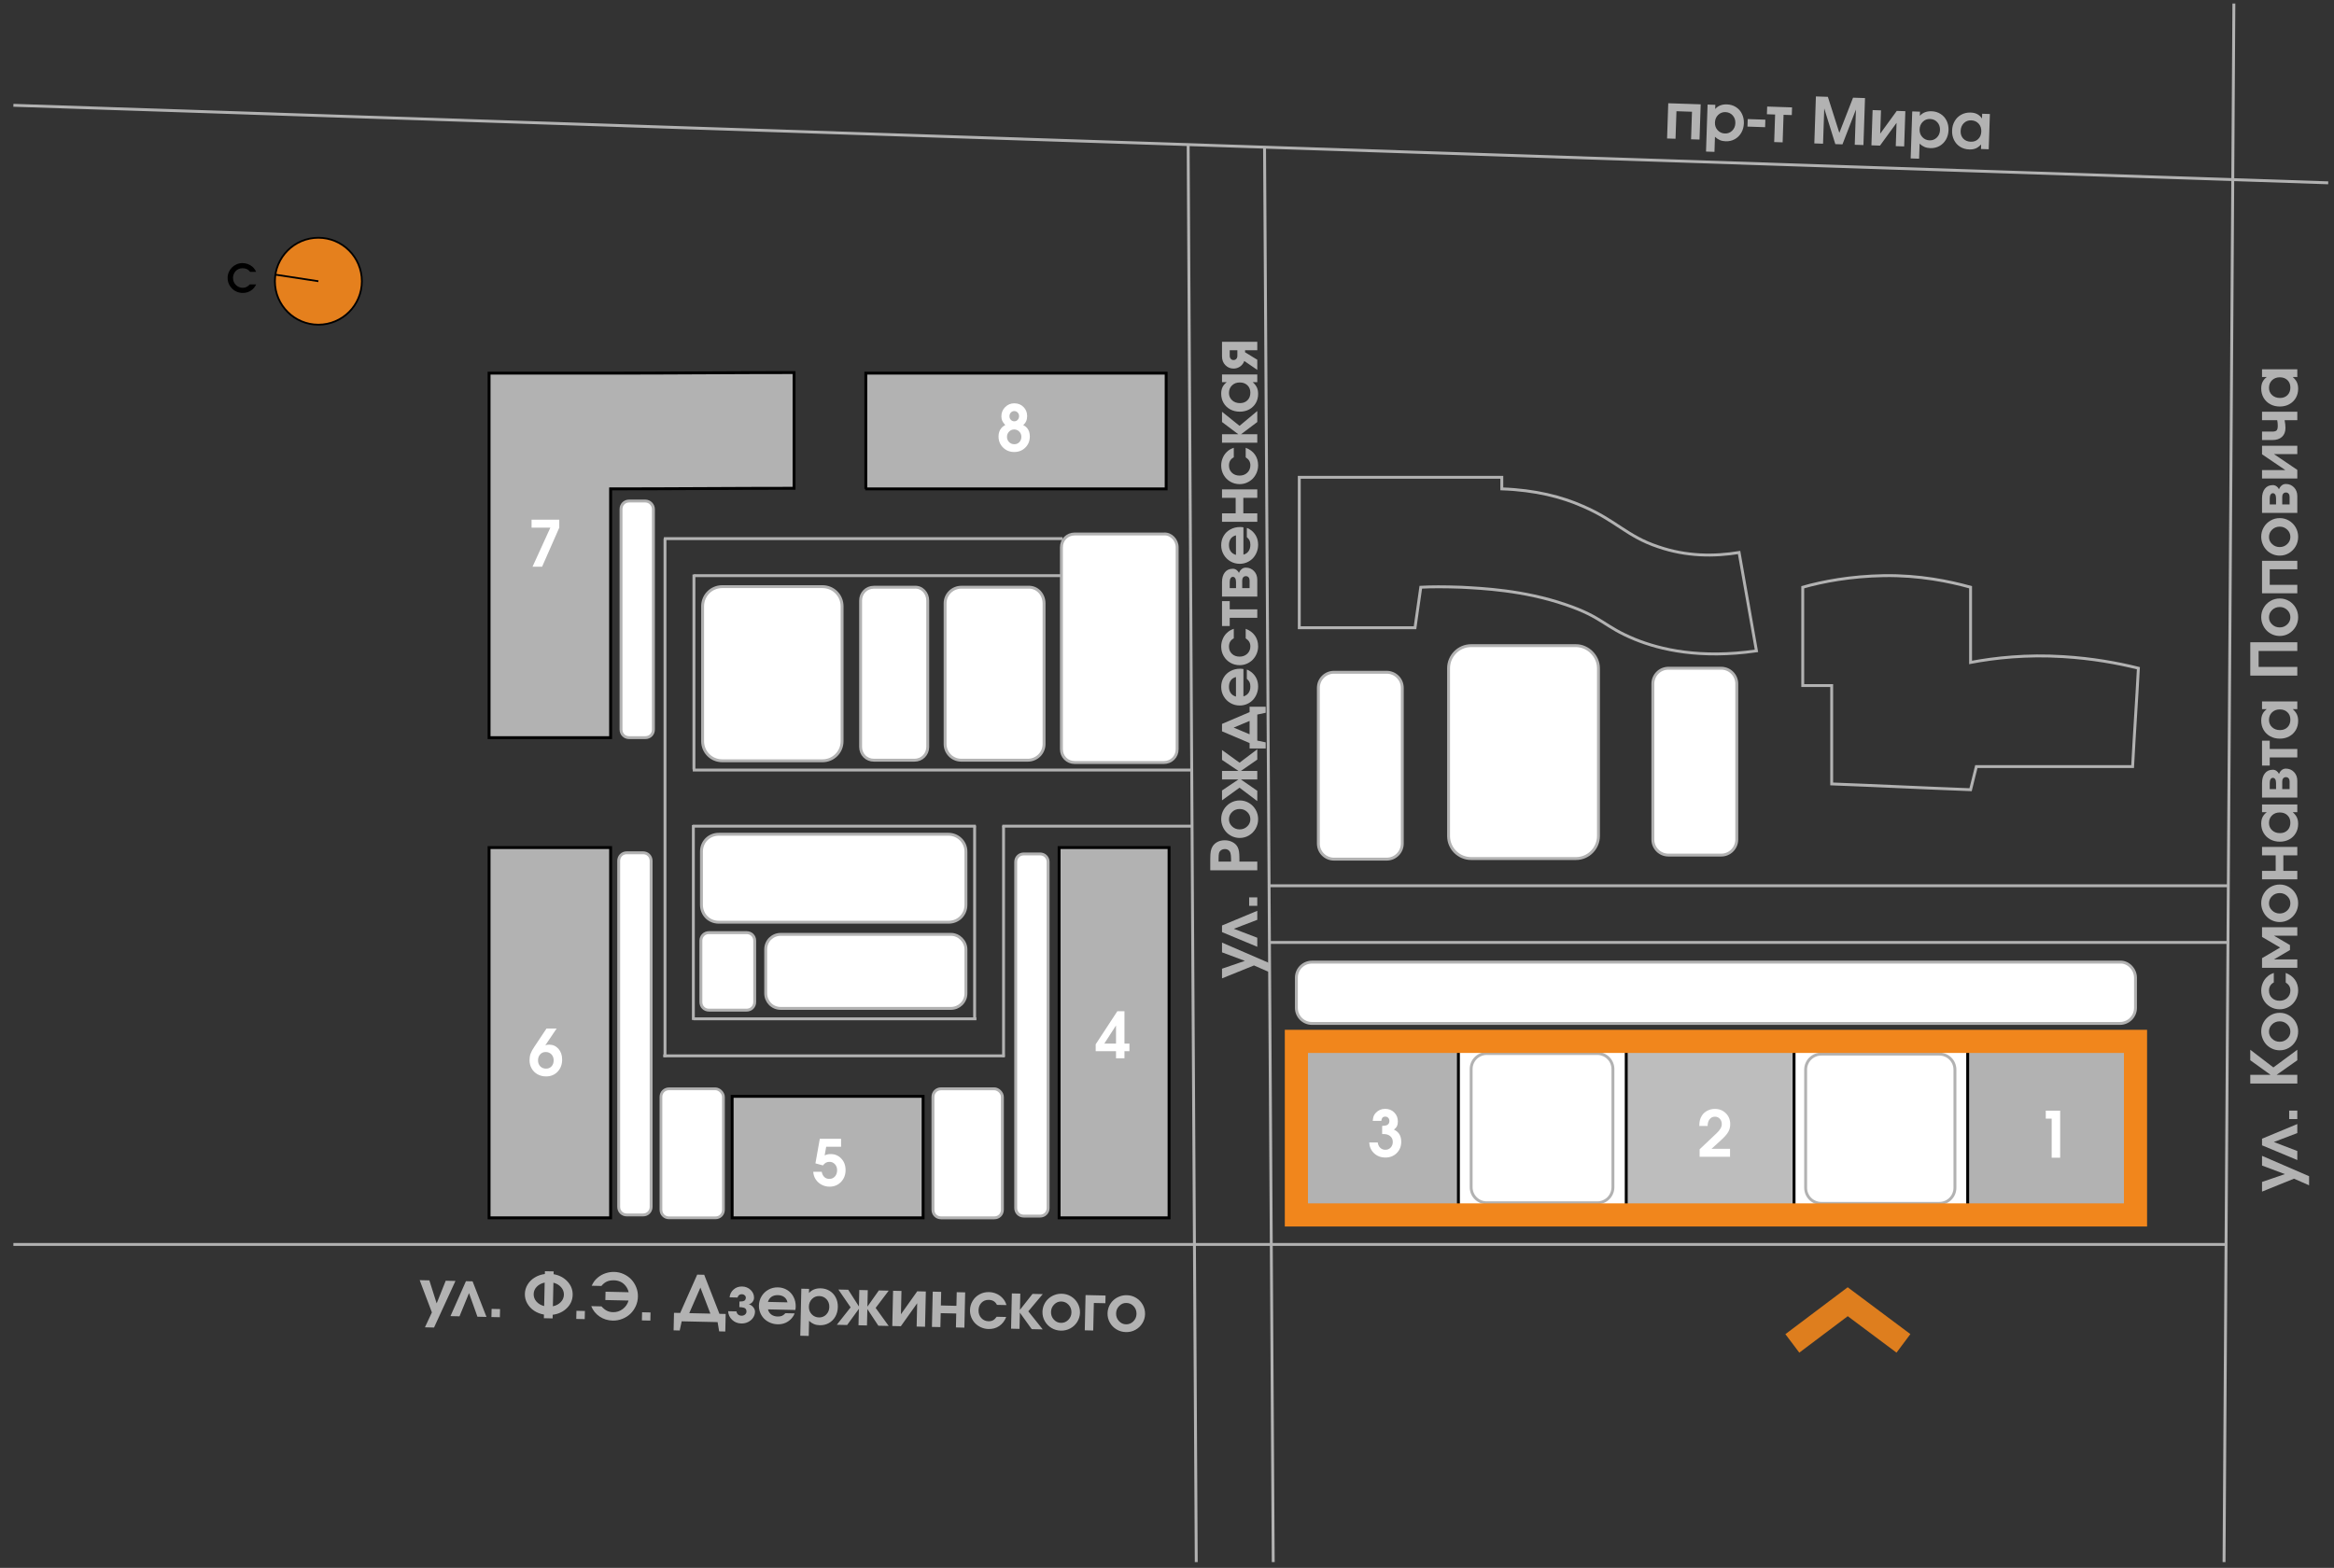 <svg width="253" height="170" viewBox="0 0 253 170" fill="none" xmlns="http://www.w3.org/2000/svg">
<rect x="0" y="0" width="253" height="170" fill="#333333" stroke="none"/>
<g id="miniplan_2 1" clip-path="url(#clip0_5707_19680)">
<g id="Clip path group">
<mask id="mask0_5707_19680" style="mask-type:luminance" maskUnits="userSpaceOnUse" x="0" y="0" width="253" height="170">
<g id="clip0_3044_1359">
<path id="Vector" d="M0.823 0L0.823 170L253 170L253 -1.1023e-05L0.823 0Z" fill="white"/>
</g>
</mask>
<g mask="url(#mask0_5707_19680)">
<g id="Group">
<path id="Vector_2" d="M140.524 112.915L140.524 131.734L231.483 131.734L231.483 112.915L140.524 112.915Z" fill="white" stroke="black" stroke-width="0.314" stroke-miterlimit="10"/>
<path id="Vector_3" d="M213.292 112.915L213.292 131.734L231.483 131.734L231.483 112.915L213.292 112.915Z" fill="#B2B2B2" stroke="black" stroke-width="0.314" stroke-miterlimit="10"/>
<path id="Vector_4" d="M176.28 112.915L176.28 131.734L194.472 131.734L194.472 112.915L176.28 112.915Z" fill="#BDBDBD" stroke="black" stroke-width="0.314" stroke-miterlimit="10"/>
<path id="Vector_5" d="M140.524 112.915L140.524 131.734L158.089 131.734L158.089 112.915L140.524 112.915Z" fill="#B2B2B2" stroke="black" stroke-width="0.314" stroke-miterlimit="10"/>
<path id="Vector_6" d="M114.804 91.9L114.804 132.048L126.723 132.048L126.723 91.9L114.804 91.9Z" fill="#B2B2B2" stroke="black" stroke-width="0.314" stroke-miterlimit="10"/>
<path id="Vector_7" d="M79.362 118.875L79.362 132.048L100.063 132.048L100.063 118.875L79.362 118.875Z" fill="#B2B2B2" stroke="black" stroke-width="0.314" stroke-miterlimit="10"/>
<path id="Vector_8" d="M53.015 91.9L53.015 132.048L66.188 132.048L66.188 91.9L53.015 91.9Z" fill="#B2B2B2" stroke="black" stroke-width="0.314" stroke-miterlimit="10"/>
<path id="Vector_9" d="M53.015 79.981L66.188 79.981L66.188 53.007C72.838 53.007 79.424 52.944 86.074 52.944C86.074 48.742 86.074 44.601 86.074 40.398C79.424 40.398 72.838 40.461 66.188 40.461L53.015 40.461L53.015 79.981Z" fill="#B2B2B2" stroke="black" stroke-width="0.314" stroke-miterlimit="10"/>
<path id="Vector_10" d="M93.79 53.007C100.125 53.007 106.398 53.007 112.734 53.007C117.314 53.007 121.83 53.007 126.409 53.007L126.409 40.461L93.852 40.461L93.852 53.007L93.79 53.007Z" fill="#B2B2B2" stroke="black" stroke-width="0.314" stroke-miterlimit="10"/>
<path id="Vector_11" d="M190.395 70.572C189.768 66.996 189.14 63.483 188.513 59.908C185.816 60.347 182.804 60.347 179.731 59.28C176.343 58.151 175.214 56.458 171.576 54.889C169.317 53.886 166.432 53.133 162.793 53.007C162.793 52.568 162.793 52.192 162.793 51.753C155.454 51.753 148.177 51.753 140.838 51.753C140.838 57.21 140.838 62.605 140.838 68.063C145.041 68.063 149.181 68.063 153.384 68.063C153.572 66.62 153.823 65.114 154.011 63.672C155.078 63.609 156.583 63.609 158.402 63.672C160.661 63.797 165.114 63.985 169.694 65.553C173.771 66.934 173.834 67.937 177.221 69.317C179.982 70.447 184.31 71.45 190.395 70.572Z" stroke="#B2B2B2" stroke-width="0.314" stroke-miterlimit="10"/>
<path id="Vector_12" d="M231.797 72.454C231.609 76.029 231.358 79.542 231.17 83.118C225.524 83.118 219.878 83.118 214.233 83.118C214.044 83.934 213.793 84.812 213.605 85.627C208.587 85.439 203.568 85.188 198.55 85C198.55 81.424 198.55 77.912 198.55 74.336C197.483 74.336 196.48 74.336 195.413 74.336C195.413 70.76 195.413 67.247 195.413 63.672C197.609 63.044 200.62 62.48 204.196 62.417C208.085 62.354 211.347 63.044 213.605 63.672C213.605 66.369 213.605 69.129 213.605 71.827C216.24 71.325 219.69 70.948 223.642 71.199C226.779 71.388 229.539 71.889 231.797 72.454Z" stroke="#B2B2B2" stroke-width="0.314" stroke-miterlimit="10"/>
<path id="Vector_13" d="M1.45 134.934L241.206 134.934" stroke="#B2B2B2" stroke-width="0.314" stroke-miterlimit="10"/>
<path id="Vector_14" d="M242.147 0.376L241.081 169.373" stroke="#B2B2B2" stroke-width="0.314" stroke-miterlimit="10"/>
<path id="Vector_15" d="M1.45 11.417L252.372 19.823" stroke="#B2B2B2" stroke-width="0.314" stroke-miterlimit="10"/>
<path id="Vector_16" d="M138.015 169.373L137.074 15.934" stroke="#B2B2B2" stroke-width="0.314" stroke-miterlimit="10"/>
<path id="Vector_17" d="M129.671 169.373L128.793 15.683" stroke="#B2B2B2" stroke-width="0.314" stroke-miterlimit="10"/>
<path id="Vector_18" d="M184.223 15.133C184.223 15.133 183.918 15.123 183.307 15.103C183.307 15.103 183.34 14.107 183.407 12.116C183.407 12.116 182.846 12.097 181.724 12.059C181.724 12.059 181.69 13.055 181.623 15.046C181.623 15.046 181.318 15.036 180.707 15.016C180.707 15.016 180.75 13.742 180.835 11.194L184.351 11.312C184.351 11.312 184.308 12.586 184.223 15.133ZM184.928 16.435C184.928 16.435 184.985 14.735 185.098 11.337C185.098 11.337 185.378 11.346 185.937 11.365C185.937 11.365 185.932 11.515 185.922 11.816C186.237 11.467 186.662 11.302 187.196 11.319C187.559 11.332 187.884 11.428 188.167 11.608C188.451 11.786 188.669 12.029 188.82 12.338C188.974 12.646 189.045 12.99 189.032 13.37C189.019 13.751 188.926 14.093 188.751 14.395C188.577 14.695 188.342 14.927 188.044 15.093C187.748 15.256 187.419 15.331 187.055 15.319C186.822 15.311 186.613 15.269 186.429 15.19C186.245 15.112 186.068 14.993 185.898 14.832L185.844 16.465L184.928 16.435ZM187.03 12.156C186.72 12.146 186.456 12.249 186.237 12.467C186.021 12.682 185.907 12.957 185.896 13.291C185.885 13.617 185.984 13.893 186.192 14.121C186.4 14.346 186.662 14.463 186.979 14.474C187.286 14.485 187.548 14.383 187.764 14.17C187.983 13.955 188.098 13.685 188.108 13.359C188.12 13.022 188.024 12.741 187.82 12.514C187.616 12.286 187.353 12.167 187.03 12.156ZM189.421 13.727C189.421 13.727 189.43 13.455 189.448 12.912C189.448 12.912 190.086 12.933 191.361 12.976C191.361 12.976 191.352 13.247 191.334 13.791C191.334 13.791 190.696 13.769 189.421 13.727ZM194.226 12.478C194.226 12.478 193.929 12.468 193.334 12.449C193.334 12.449 193.3 13.444 193.234 15.435C193.234 15.435 192.928 15.425 192.318 15.405C192.318 15.405 192.351 14.409 192.418 12.418C192.418 12.418 192.122 12.408 191.529 12.388C191.529 12.388 191.538 12.11 191.557 11.553C191.557 11.553 192.456 11.583 194.254 11.643C194.254 11.643 194.245 11.922 194.226 12.478ZM196.668 15.55C196.668 15.55 196.726 13.852 196.839 10.456C196.839 10.456 197.271 10.47 198.136 10.499C198.136 10.499 198.55 11.801 199.38 14.404C199.38 14.404 199.876 13.133 200.866 10.591C200.866 10.591 201.299 10.605 202.163 10.634C202.163 10.634 202.106 12.333 201.992 15.729C201.992 15.729 201.678 15.718 201.05 15.698C201.05 15.698 201.092 14.424 201.178 11.876C201.178 11.876 200.691 13.134 199.719 15.652C199.719 15.652 199.461 15.644 198.945 15.627C198.945 15.627 198.544 14.338 197.743 11.761C197.743 11.761 197.7 13.034 197.614 15.582C197.614 15.582 197.3 15.572 196.668 15.55ZM205.606 12.024C205.606 12.024 205.915 12.034 206.535 12.055C206.535 12.055 206.492 13.329 206.407 15.877C206.407 15.877 206.104 15.867 205.497 15.846C205.497 15.846 205.525 15.005 205.582 13.321C205.582 13.321 204.983 14.144 203.787 15.789C203.787 15.789 203.477 15.779 202.857 15.758C202.857 15.758 202.9 14.484 202.985 11.936C202.985 11.936 203.288 11.946 203.895 11.966C203.895 11.966 203.867 12.808 203.81 14.492C203.81 14.492 204.409 13.67 205.606 12.024ZM207.111 17.178C207.111 17.178 207.168 15.479 207.282 12.08C207.282 12.08 207.562 12.089 208.121 12.108C208.121 12.108 208.116 12.259 208.106 12.559C208.42 12.21 208.845 12.045 209.38 12.063C209.743 12.075 210.067 12.171 210.351 12.352C210.635 12.53 210.852 12.773 211.004 13.081C211.158 13.39 211.228 13.734 211.216 14.113C211.203 14.495 211.109 14.837 210.935 15.139C210.761 15.439 210.525 15.671 210.228 15.836C209.932 15.999 209.602 16.075 209.239 16.063C209.006 16.055 208.797 16.012 208.613 15.934C208.429 15.856 208.252 15.737 208.082 15.576L208.027 17.209L207.111 17.178ZM209.213 12.9C208.903 12.89 208.639 12.993 208.421 13.21C208.205 13.426 208.091 13.701 208.08 14.035C208.069 14.361 208.168 14.637 208.376 14.864C208.584 15.089 208.846 15.207 209.163 15.218C209.471 15.228 209.732 15.127 209.949 14.914C210.167 14.698 210.282 14.428 210.292 14.102C210.304 13.766 210.208 13.484 210.004 13.257C209.8 13.03 209.536 12.911 209.213 12.9ZM215.7 12.362C215.7 12.362 215.658 13.636 215.572 16.184C215.572 16.184 215.293 16.175 214.734 16.156C214.734 16.156 214.739 15.991 214.751 15.661C214.559 15.864 214.364 16.008 214.163 16.093C213.965 16.176 213.731 16.213 213.461 16.204C213.093 16.192 212.765 16.097 212.477 15.918C212.191 15.739 211.97 15.494 211.814 15.185C211.66 14.877 211.589 14.533 211.602 14.153C211.615 13.769 211.709 13.428 211.886 13.128C212.062 12.826 212.302 12.593 212.603 12.431C212.906 12.268 213.243 12.192 213.616 12.205C213.892 12.214 214.128 12.27 214.325 12.374C214.522 12.475 214.695 12.632 214.845 12.846L214.862 12.334L215.7 12.362ZM213.668 13.049C213.35 13.039 213.082 13.142 212.866 13.36C212.652 13.577 212.539 13.859 212.527 14.205C212.516 14.539 212.611 14.814 212.813 15.03C213.017 15.243 213.286 15.356 213.621 15.367C213.953 15.378 214.224 15.282 214.433 15.077C214.645 14.873 214.756 14.601 214.768 14.259C214.779 13.914 214.682 13.628 214.476 13.404C214.272 13.178 214.003 13.06 213.668 13.049Z" fill="#B2B2B2"/>
<path id="Vector_19" d="M137.564 105.399C137.564 105.399 137.019 105.16 135.93 104.682C135.93 104.682 134.774 105.149 132.463 106.083C132.463 106.083 132.463 105.734 132.463 105.036C132.463 105.036 133.29 104.753 134.943 104.186C134.943 104.186 134.116 103.878 132.463 103.26C132.463 103.26 132.463 102.908 132.463 102.205C132.463 102.205 134.164 102.941 137.564 104.412C137.564 104.412 137.564 104.741 137.564 105.399ZM136.287 98.755C136.287 98.755 136.287 99.082 136.287 99.735C136.287 99.735 135.44 100.059 133.747 100.706C133.747 100.706 134.593 101.03 136.287 101.679C136.287 101.679 136.287 102.006 136.287 102.66C136.287 102.66 135.013 102.129 132.463 101.067C132.463 101.067 132.463 100.827 132.463 100.349C132.463 100.349 133.738 99.818 136.287 98.755ZM136.287 98.219C136.287 98.219 135.993 98.219 135.405 98.219C135.405 98.219 135.405 97.914 135.405 97.303C135.405 97.303 135.699 97.303 136.287 97.303C136.287 97.303 136.287 97.608 136.287 98.219ZM136.287 94.368C136.287 94.368 134.588 94.368 131.19 94.368C131.19 94.368 131.19 93.947 131.19 93.105C131.19 92.757 131.209 92.484 131.247 92.286C131.285 92.086 131.352 91.91 131.449 91.757C131.584 91.55 131.764 91.391 131.991 91.279C132.218 91.166 132.474 91.11 132.76 91.11C133.063 91.11 133.338 91.174 133.585 91.302C133.832 91.428 134.018 91.6 134.141 91.821C134.217 91.96 134.271 92.125 134.303 92.316C134.334 92.507 134.35 92.774 134.35 93.118L134.35 93.422L136.287 93.422L136.287 94.368ZM133.444 93.422L133.444 93.145C133.444 92.858 133.421 92.642 133.376 92.498C133.338 92.363 133.266 92.258 133.161 92.181C133.055 92.103 132.929 92.064 132.783 92.064C132.621 92.064 132.483 92.103 132.369 92.181C132.254 92.26 132.178 92.368 132.139 92.505C132.108 92.639 132.092 92.839 132.092 93.105L132.092 93.422L133.444 93.422ZM132.375 88.805C132.375 88.441 132.465 88.105 132.645 87.795C132.824 87.485 133.07 87.24 133.38 87.06C133.687 86.88 134.022 86.79 134.383 86.79C134.743 86.79 135.076 86.881 135.384 87.063C135.69 87.243 135.932 87.489 136.112 87.802C136.29 88.113 136.378 88.453 136.378 88.819C136.378 89.187 136.29 89.528 136.112 89.843C135.932 90.155 135.69 90.402 135.384 90.584C135.076 90.766 134.743 90.857 134.383 90.857C134.11 90.857 133.849 90.805 133.602 90.699C133.353 90.591 133.139 90.446 132.962 90.264C132.782 90.08 132.639 89.861 132.534 89.607C132.428 89.353 132.375 89.086 132.375 88.805ZM133.218 88.842C133.218 89.139 133.333 89.395 133.562 89.611C133.789 89.824 134.06 89.931 134.377 89.931C134.696 89.931 134.969 89.823 135.196 89.607C135.423 89.392 135.536 89.132 135.536 88.829C135.536 88.524 135.423 88.262 135.199 88.044C134.972 87.826 134.7 87.717 134.383 87.717C134.056 87.717 133.779 87.826 133.555 88.044C133.33 88.262 133.218 88.528 133.218 88.842ZM134.245 83.593C134.245 83.593 133.651 83.193 132.463 82.394C132.463 82.394 132.463 82.037 132.463 81.322C132.463 81.322 133.097 81.78 134.363 82.697C134.363 82.697 135.005 82.212 136.287 81.241C136.287 81.241 136.287 81.614 136.287 82.36C136.287 82.36 135.694 82.771 134.508 83.593C134.508 83.593 135.101 83.593 136.287 83.593C136.287 83.593 136.287 83.9 136.287 84.513C136.287 84.513 135.694 84.513 134.508 84.513C134.508 84.513 135.101 84.924 136.287 85.746C136.287 85.746 136.287 86.119 136.287 86.864C136.287 86.864 135.646 86.379 134.363 85.409C134.363 85.409 133.73 85.866 132.463 86.78C132.463 86.78 132.463 86.425 132.463 85.712C132.463 85.712 133.057 85.312 134.245 84.513C134.245 84.513 133.651 84.513 132.463 84.513C132.463 84.513 132.463 84.207 132.463 83.593C132.463 83.593 133.057 83.593 134.245 83.593ZM137.197 76.629C137.197 76.629 137.197 76.847 137.197 77.285C137.197 77.285 136.894 77.349 136.287 77.478C136.287 77.478 136.287 78.419 136.287 80.302C136.287 80.302 136.591 80.365 137.197 80.493C137.197 80.493 137.197 80.714 137.197 81.157C137.197 81.157 136.615 81.157 135.452 81.157C135.452 81.157 135.452 80.96 135.452 80.567C135.452 80.567 134.455 80.143 132.463 79.294C132.463 79.294 132.463 79.026 132.463 78.492C132.463 78.492 133.459 78.066 135.452 77.215C135.452 77.215 135.452 77.019 135.452 76.629C135.452 76.629 136.033 76.629 137.197 76.629ZM135.452 78.169C135.452 78.169 134.876 78.41 133.727 78.892C133.727 78.892 134.302 79.134 135.452 79.617C135.452 79.617 135.452 79.134 135.452 78.169ZM134.785 72.542C134.785 72.542 134.785 73.529 134.785 75.503C135.016 75.447 135.199 75.324 135.334 75.136C135.469 74.947 135.536 74.717 135.536 74.446C135.536 74.257 135.508 74.099 135.452 73.974C135.393 73.848 135.294 73.725 135.155 73.606L135.155 72.606C135.328 72.66 135.506 72.761 135.687 72.909C136.148 73.305 136.378 73.809 136.378 74.425C136.378 74.713 136.327 74.984 136.223 75.24C136.12 75.496 135.98 75.716 135.805 75.901C135.628 76.083 135.417 76.228 135.172 76.336C134.925 76.444 134.664 76.498 134.39 76.498C134.022 76.498 133.684 76.408 133.376 76.231C133.066 76.052 132.823 75.807 132.645 75.5C132.465 75.19 132.375 74.851 132.375 74.483C132.375 74.107 132.464 73.769 132.642 73.468C132.817 73.167 133.062 72.933 133.376 72.764C133.688 72.593 134.04 72.508 134.431 72.508C134.556 72.508 134.674 72.519 134.785 72.542ZM133.976 75.53L133.976 73.411C133.731 73.469 133.543 73.589 133.413 73.771C133.283 73.953 133.218 74.186 133.218 74.469C133.218 74.743 133.283 74.971 133.413 75.153C133.541 75.333 133.729 75.458 133.976 75.53ZM135.031 69.216C135.031 69.216 135.031 68.871 135.031 68.182C135.46 68.341 135.792 68.586 136.028 68.916C136.261 69.244 136.378 69.632 136.378 70.079C136.378 70.357 136.325 70.623 136.22 70.877C136.114 71.129 135.973 71.345 135.795 71.527C135.618 71.709 135.406 71.854 135.159 71.962C134.912 72.07 134.651 72.124 134.377 72.124C134.008 72.124 133.671 72.035 133.366 71.858C133.058 71.68 132.817 71.438 132.642 71.13C132.464 70.82 132.375 70.48 132.375 70.109C132.375 69.835 132.425 69.575 132.524 69.327C132.621 69.078 132.76 68.86 132.942 68.674C133.06 68.553 133.178 68.457 133.292 68.387C133.404 68.316 133.553 68.247 133.74 68.182L133.74 69.216C133.392 69.396 133.218 69.694 133.218 70.109C133.218 70.428 133.326 70.69 133.541 70.894C133.755 71.096 134.031 71.197 134.37 71.197C134.704 71.197 134.983 71.092 135.206 70.881C135.426 70.667 135.536 70.402 135.536 70.085C135.536 69.897 135.496 69.734 135.415 69.597C135.334 69.458 135.206 69.331 135.031 69.216ZM133.299 65.18C133.299 65.18 133.299 65.477 133.299 66.072C133.299 66.072 134.295 66.072 136.287 66.072C136.287 66.072 136.287 66.378 136.287 66.989C136.287 66.989 135.291 66.989 133.299 66.989C133.299 66.989 133.299 67.285 133.299 67.878C133.299 67.878 133.02 67.878 132.463 67.878C132.463 67.878 132.463 66.979 132.463 65.18C132.463 65.18 132.742 65.18 133.299 65.18ZM133.299 63.768C133.299 63.768 133.526 63.768 133.982 63.768C133.982 63.768 133.982 63.552 133.982 63.121C133.982 62.933 133.952 62.79 133.891 62.693C133.829 62.596 133.745 62.548 133.639 62.548C133.533 62.548 133.451 62.598 133.39 62.697C133.329 62.793 133.299 62.934 133.299 63.121L133.299 63.768ZM134.653 63.768C134.653 63.768 134.919 63.768 135.452 63.768C135.452 63.768 135.452 63.49 135.452 62.933C135.452 62.793 135.416 62.682 135.344 62.599C135.27 62.514 135.172 62.471 135.051 62.471C134.93 62.471 134.833 62.514 134.761 62.599C134.689 62.682 134.653 62.793 134.653 62.933L134.653 63.768ZM134.299 62.12C134.36 61.961 134.454 61.826 134.582 61.716C134.708 61.604 134.864 61.547 135.051 61.547C135.396 61.547 135.69 61.671 135.93 61.918C136.168 62.165 136.287 62.483 136.287 62.872L136.287 64.685L132.463 64.685C132.463 64.685 132.463 64.16 132.463 63.111C132.463 62.677 132.564 62.329 132.766 62.066C132.969 61.802 133.259 61.669 133.639 61.669C133.785 61.669 133.918 61.714 134.04 61.803C134.161 61.891 134.248 61.997 134.299 62.12ZM134.785 57.178C134.785 57.178 134.785 58.164 134.785 60.139C135.016 60.083 135.199 59.96 135.334 59.772C135.469 59.583 135.536 59.353 135.536 59.081C135.536 58.893 135.508 58.735 135.452 58.609C135.393 58.484 135.294 58.361 135.155 58.242L135.155 57.242C135.328 57.296 135.506 57.397 135.687 57.545C136.148 57.94 136.378 58.446 136.378 59.061C136.378 59.348 136.327 59.62 136.223 59.876C136.12 60.132 135.98 60.352 135.805 60.537C135.628 60.719 135.417 60.864 135.172 60.972C134.925 61.079 134.664 61.133 134.39 61.133C134.022 61.133 133.684 61.044 133.376 60.867C133.066 60.688 132.823 60.444 132.645 60.136C132.465 59.826 132.375 59.487 132.375 59.118C132.375 58.743 132.464 58.405 132.642 58.104C132.817 57.803 133.062 57.569 133.376 57.4C133.688 57.229 134.04 57.144 134.431 57.144C134.556 57.144 134.674 57.155 134.785 57.178ZM133.976 60.166L133.976 58.047C133.731 58.105 133.543 58.225 133.413 58.407C133.283 58.589 133.218 58.822 133.218 59.105C133.218 59.379 133.283 59.607 133.413 59.789C133.541 59.969 133.729 60.094 133.976 60.166ZM136.287 53.06C136.287 53.06 136.287 53.366 136.287 53.977C136.287 53.977 135.783 53.977 134.774 53.977C134.774 53.977 134.774 54.538 134.774 55.661C134.774 55.661 135.278 55.661 136.287 55.661C136.287 55.661 136.287 55.967 136.287 56.578C136.287 56.578 135.012 56.578 132.463 56.578C132.463 56.578 132.463 56.273 132.463 55.661C132.463 55.661 132.956 55.661 133.942 55.661C133.942 55.661 133.942 55.1 133.942 53.977C133.942 53.977 133.449 53.977 132.463 53.977C132.463 53.977 132.463 53.671 132.463 53.06C132.463 53.06 133.738 53.06 136.287 53.06ZM135.031 49.587C135.031 49.587 135.031 49.242 135.031 48.552C135.46 48.712 135.792 48.956 136.028 49.287C136.261 49.614 136.378 50.002 136.378 50.449C136.378 50.728 136.325 50.994 136.22 51.248C136.114 51.499 135.973 51.716 135.795 51.898C135.618 52.08 135.406 52.224 135.159 52.332C134.912 52.44 134.651 52.494 134.377 52.494C134.008 52.494 133.671 52.405 133.366 52.228C133.058 52.051 132.817 51.808 132.642 51.5C132.464 51.19 132.375 50.85 132.375 50.479C132.375 50.205 132.425 49.945 132.524 49.698C132.621 49.448 132.76 49.23 132.942 49.044C133.06 48.923 133.178 48.827 133.292 48.757C133.404 48.686 133.553 48.617 133.74 48.552L133.74 49.587C133.392 49.766 133.218 50.064 133.218 50.479C133.218 50.798 133.326 51.06 133.541 51.264C133.755 51.467 134.031 51.568 134.37 51.568C134.704 51.568 134.983 51.462 135.206 51.251C135.426 51.038 135.536 50.772 135.536 50.456C135.536 50.267 135.496 50.104 135.415 49.967C135.334 49.828 135.206 49.701 135.031 49.587ZM136.287 48C136.287 48 135.012 48 132.463 48C132.463 48 132.463 47.694 132.463 47.083C132.463 47.083 133.05 47.083 134.225 47.083C134.225 47.083 133.638 46.642 132.463 45.759C132.463 45.759 132.463 45.388 132.463 44.647C132.463 44.647 133.097 45.156 134.363 46.173C134.363 46.173 135.005 45.638 136.287 44.566C136.287 44.566 136.287 44.963 136.287 45.759C136.287 45.759 135.701 46.2 134.528 47.083C134.528 47.083 135.115 47.083 136.287 47.083C136.287 47.083 136.287 47.389 136.287 48ZM132.463 40.6C132.463 40.6 133.738 40.6 136.287 40.6C136.287 40.6 136.287 40.88 136.287 41.439C136.287 41.439 136.122 41.439 135.792 41.439C136.001 41.624 136.151 41.814 136.243 42.012C136.334 42.208 136.378 42.44 136.378 42.709C136.378 43.078 136.294 43.41 136.125 43.704C135.955 43.995 135.718 44.224 135.415 44.391C135.112 44.555 134.77 44.637 134.39 44.637C134.006 44.637 133.661 44.554 133.356 44.388C133.048 44.221 132.808 43.99 132.635 43.694C132.462 43.397 132.375 43.062 132.375 42.689C132.375 42.413 132.424 42.175 132.52 41.975C132.615 41.776 132.766 41.597 132.975 41.439L132.463 41.439L132.463 40.6ZM133.218 42.608C133.218 42.928 133.33 43.191 133.555 43.4C133.779 43.607 134.065 43.71 134.41 43.71C134.745 43.71 135.017 43.606 135.226 43.397C135.433 43.186 135.536 42.913 135.536 42.578C135.536 42.246 135.43 41.979 135.219 41.776C135.008 41.572 134.731 41.47 134.39 41.47C134.045 41.47 133.762 41.577 133.545 41.79C133.327 42.001 133.218 42.274 133.218 42.608ZM134.127 37.976C134.127 37.976 133.851 37.976 133.299 37.976C133.299 37.976 133.299 38.177 133.299 38.579C133.299 38.716 133.338 38.827 133.417 38.912C133.493 38.998 133.592 39.04 133.713 39.04C133.834 39.04 133.934 38.998 134.013 38.912C134.089 38.827 134.127 38.716 134.127 38.579L134.127 37.976ZM134.879 39.141C134.787 39.393 134.635 39.593 134.424 39.741C134.211 39.89 133.974 39.964 133.713 39.964C133.365 39.964 133.07 39.84 132.827 39.593C132.584 39.346 132.463 39.028 132.463 38.639L132.463 37.059L136.287 37.059C136.287 37.059 136.287 37.365 136.287 37.976C136.287 37.976 135.846 37.976 134.963 37.976C134.963 37.976 134.963 38.05 134.963 38.198C134.963 38.198 135.405 38.468 136.287 39.007C136.287 39.007 136.287 39.374 136.287 40.109C136.287 40.109 135.818 39.786 134.879 39.141Z" fill="#B2B2B2"/>
<path id="Vector_20" d="M46.062 143.92C46.062 143.92 46.313 143.381 46.816 142.302C46.816 142.302 46.375 141.136 45.492 138.804C45.492 138.804 45.842 138.812 46.54 138.828C46.54 138.828 46.804 139.661 47.333 141.326C47.333 141.326 47.661 140.507 48.315 138.868C48.315 138.868 48.667 138.876 49.37 138.891C49.37 138.891 48.596 140.575 47.049 143.942C47.049 143.942 46.72 143.935 46.062 143.92ZM52.733 142.792C52.733 142.792 52.407 142.785 51.753 142.77C51.753 142.77 51.449 141.916 50.84 140.208C50.84 140.208 50.496 141.048 49.809 142.727C49.809 142.727 49.483 142.719 48.829 142.705C48.829 142.705 49.389 141.442 50.508 138.917C50.508 138.917 50.748 138.922 51.226 138.933C51.226 138.933 51.728 140.219 52.733 142.792ZM53.269 142.804C53.269 142.804 53.276 142.51 53.289 141.922C53.289 141.922 53.594 141.928 54.205 141.942C54.205 141.942 54.199 142.236 54.185 142.825C54.185 142.825 53.88 142.818 53.269 142.804ZM59.989 139.082C59.989 139.082 59.97 139.933 59.931 141.636C60.281 141.565 60.566 141.415 60.784 141.186C61.005 140.958 61.119 140.691 61.126 140.385C61.133 140.08 61.031 139.808 60.82 139.569C60.612 139.331 60.335 139.169 59.989 139.082ZM58.985 141.615L59.042 139.068C58.692 139.141 58.407 139.291 58.186 139.517C57.968 139.744 57.855 140.008 57.848 140.312C57.841 140.617 57.942 140.889 58.15 141.127C58.36 141.366 58.639 141.528 58.985 141.615ZM59.063 138.138L59.07 137.835L60.016 137.856C60.016 137.856 60.014 137.957 60.009 138.159C60.623 138.267 61.123 138.53 61.512 138.948C61.9 139.366 62.088 139.852 62.076 140.406C62.063 140.961 61.854 141.438 61.447 141.838C61.04 142.238 60.528 142.478 59.911 142.559L59.902 142.953C59.902 142.953 59.586 142.946 58.955 142.932C58.955 142.932 58.958 142.8 58.964 142.537C58.564 142.468 58.205 142.327 57.888 142.116C57.572 141.902 57.325 141.636 57.148 141.317C56.971 140.999 56.886 140.656 56.895 140.29C56.903 139.924 57.003 139.586 57.194 139.276C57.385 138.965 57.643 138.712 57.969 138.515C58.295 138.315 58.66 138.19 59.063 138.138ZM62.465 143.01C62.465 143.01 62.472 142.716 62.485 142.128C62.485 142.128 62.791 142.135 63.402 142.148C63.402 142.148 63.395 142.442 63.382 143.031C63.382 143.031 63.076 143.024 62.465 143.01ZM65.196 141.649C65.4 141.87 65.597 142.028 65.789 142.124C65.982 142.221 66.201 142.272 66.445 142.277C66.839 142.286 67.191 142.173 67.505 141.937C67.818 141.699 68.027 141.393 68.132 141.017L65.619 140.961L65.639 140.058C65.639 140.058 66.475 140.077 68.145 140.114C68.084 139.848 67.969 139.613 67.8 139.409C67.495 139.029 67.075 138.833 66.543 138.821C66.246 138.815 65.992 138.861 65.779 138.959C65.565 139.056 65.37 139.214 65.191 139.435L64.137 139.411C64.239 139.198 64.339 139.025 64.439 138.892C64.54 138.76 64.674 138.627 64.838 138.493C65.079 138.299 65.35 138.152 65.651 138.053C65.954 137.952 66.266 137.905 66.587 137.912C66.942 137.92 67.28 137.998 67.6 138.144C67.92 138.291 68.194 138.483 68.423 138.722C68.651 138.961 68.831 139.243 68.963 139.57C69.095 139.896 69.157 140.237 69.149 140.592C69.141 140.954 69.062 141.298 68.914 141.625C68.765 141.949 68.568 142.228 68.322 142.461C68.079 142.691 67.789 142.872 67.454 143.004C67.12 143.136 66.771 143.198 66.405 143.19C65.882 143.178 65.412 143.031 64.996 142.75C64.58 142.469 64.277 142.094 64.087 141.624L65.196 141.649ZM69.58 143.17C69.58 143.17 69.587 142.876 69.6 142.287C69.6 142.287 69.905 142.294 70.516 142.308C70.516 142.308 70.51 142.602 70.496 143.19C70.496 143.19 70.191 143.184 69.58 143.17ZM78.62 144.374C78.62 144.374 78.398 144.369 77.956 144.359C77.956 144.359 77.899 144.024 77.786 143.354C77.786 143.354 76.489 143.325 73.895 143.267C73.895 143.267 73.823 143.599 73.678 144.263C73.678 144.263 73.457 144.258 73.017 144.248C73.017 144.248 73.031 143.614 73.06 142.345C73.06 142.345 73.284 142.35 73.733 142.36C73.733 142.36 74.348 140.975 75.576 138.205C75.576 138.205 75.829 138.211 76.334 138.222C76.334 138.222 76.884 139.633 77.985 142.455C77.985 142.455 78.21 142.46 78.662 142.47C78.662 142.47 78.648 143.105 78.62 144.374ZM74.714 142.382C74.714 142.382 75.477 142.399 77.005 142.433C77.005 142.433 76.644 141.493 75.922 139.611C75.922 139.611 75.519 140.535 74.714 142.382ZM80.141 141.728L80.155 141.122C80.391 141.127 80.564 141.1 80.673 141.039C80.784 140.976 80.841 140.867 80.845 140.709C80.847 140.608 80.808 140.521 80.726 140.447C80.644 140.371 80.545 140.332 80.426 140.329C80.299 140.326 80.195 140.359 80.11 140.427C80.025 140.494 79.971 140.582 79.949 140.689L79.087 140.67C79.119 140.327 79.263 140.044 79.517 139.82C79.771 139.594 80.081 139.486 80.444 139.494C80.81 139.502 81.119 139.627 81.37 139.868C81.62 140.108 81.742 140.395 81.734 140.729C81.731 140.887 81.677 141.031 81.573 141.164C81.471 141.296 81.339 141.38 81.176 141.414L81.176 141.421C81.366 141.475 81.524 141.581 81.651 141.739C81.78 141.894 81.843 142.061 81.839 142.238C81.833 142.474 81.764 142.69 81.629 142.887C81.494 143.082 81.313 143.235 81.086 143.347C80.861 143.457 80.617 143.508 80.354 143.503C79.959 143.494 79.626 143.36 79.355 143.103C79.088 142.843 78.945 142.533 78.928 142.173L79.838 142.193C79.848 142.326 79.903 142.436 80.002 142.524C80.101 142.612 80.225 142.657 80.374 142.66C80.522 142.664 80.648 142.623 80.754 142.537C80.859 142.452 80.913 142.346 80.915 142.217C80.917 142.137 80.905 142.068 80.88 142.011C80.856 141.952 80.824 141.905 80.782 141.871C80.74 141.836 80.683 141.809 80.612 141.789C80.543 141.768 80.472 141.754 80.4 141.748C80.331 141.739 80.245 141.733 80.141 141.728ZM86.211 142.04C86.211 142.04 85.224 142.017 83.25 141.973C83.301 142.206 83.419 142.392 83.605 142.531C83.79 142.67 84.019 142.742 84.291 142.748C84.48 142.752 84.637 142.728 84.765 142.675C84.891 142.619 85.016 142.523 85.138 142.386L86.139 142.409C86.081 142.58 85.976 142.756 85.823 142.934C85.418 143.386 84.908 143.605 84.292 143.591C84.005 143.584 83.734 143.527 83.481 143.418C83.227 143.308 83.01 143.164 82.829 142.985C82.652 142.804 82.511 142.589 82.409 142.342C82.307 142.093 82.259 141.831 82.265 141.557C82.274 141.188 82.37 140.853 82.554 140.549C82.74 140.243 82.99 140.005 83.301 139.834C83.615 139.662 83.957 139.579 84.325 139.588C84.7 139.596 85.036 139.692 85.333 139.876C85.63 140.058 85.859 140.308 86.02 140.627C86.184 140.943 86.261 141.296 86.253 141.687C86.25 141.812 86.236 141.93 86.211 142.04ZM83.242 141.164L85.36 141.212C85.307 140.966 85.191 140.775 85.012 140.641C84.833 140.507 84.602 140.436 84.319 140.43C84.045 140.424 83.816 140.484 83.631 140.61C83.448 140.734 83.319 140.919 83.242 141.164ZM86.748 144.832C86.748 144.832 86.786 143.132 86.863 139.732C86.863 139.732 87.142 139.738 87.702 139.751C87.702 139.751 87.698 139.901 87.692 140.202C88.003 139.85 88.426 139.68 88.96 139.691C89.324 139.7 89.649 139.792 89.934 139.97C90.22 140.144 90.441 140.385 90.596 140.692C90.753 140.999 90.828 141.342 90.819 141.722C90.81 142.103 90.72 142.446 90.55 142.75C90.379 143.052 90.146 143.287 89.85 143.456C89.556 143.622 89.227 143.701 88.863 143.693C88.63 143.688 88.421 143.647 88.236 143.571C88.051 143.495 87.873 143.378 87.701 143.219L87.665 144.853L86.748 144.832ZM88.803 140.531C88.493 140.524 88.23 140.63 88.014 140.85C87.8 141.068 87.689 141.344 87.682 141.678C87.675 142.004 87.776 142.279 87.987 142.504C88.198 142.727 88.461 142.842 88.778 142.849C89.085 142.856 89.347 142.751 89.56 142.536C89.776 142.318 89.888 142.047 89.895 141.721C89.903 141.384 89.804 141.103 89.597 140.879C89.391 140.654 89.126 140.538 88.803 140.531ZM94.025 141.676C94.025 141.676 94.438 141.091 95.264 139.92C95.264 139.92 95.621 139.928 96.335 139.944C96.335 139.944 95.863 140.568 94.918 141.814C94.918 141.814 95.389 142.466 96.33 143.77C96.33 143.77 95.958 143.761 95.212 143.745C95.212 143.745 94.815 143.143 94.019 141.938C94.019 141.938 94.005 142.531 93.979 143.717C93.979 143.717 93.672 143.71 93.059 143.696C93.059 143.696 93.073 143.103 93.1 141.918C93.1 141.918 92.675 142.501 91.827 143.669C91.827 143.669 91.454 143.66 90.708 143.644C90.708 143.644 91.208 143.013 92.206 141.753C92.206 141.753 91.764 141.109 90.878 139.822C90.878 139.822 91.234 139.83 91.946 139.846C91.946 139.846 92.332 140.449 93.105 141.655C93.105 141.655 93.118 141.061 93.145 139.873C93.145 139.873 93.452 139.88 94.065 139.894C94.065 139.894 94.052 140.488 94.025 141.676ZM99.428 140.014C99.428 140.014 99.738 140.021 100.358 140.035C100.358 140.035 100.329 141.309 100.272 143.858C100.272 143.858 99.969 143.851 99.362 143.838C99.362 143.838 99.382 142.996 99.419 141.311C99.419 141.311 98.829 142.141 97.651 143.799C97.651 143.799 97.341 143.792 96.721 143.779C96.721 143.779 96.75 142.504 96.807 139.955C96.807 139.955 97.11 139.962 97.717 139.975C97.717 139.975 97.698 140.818 97.66 142.502C97.66 142.502 98.249 141.673 99.428 140.014ZM104.537 143.954C104.537 143.954 104.231 143.947 103.62 143.933C103.62 143.933 103.631 143.429 103.654 142.421C103.654 142.421 103.093 142.408 101.97 142.383C101.97 142.383 101.958 142.887 101.936 143.895C101.936 143.895 101.63 143.889 101.019 143.875C101.019 143.875 101.048 142.6 101.105 140.052C101.105 140.052 101.411 140.058 102.022 140.072C102.022 140.072 102.011 140.565 101.989 141.551C101.989 141.551 102.55 141.563 103.673 141.589C103.673 141.589 103.684 141.096 103.706 140.11C103.706 140.11 104.012 140.117 104.622 140.13C104.622 140.13 104.594 141.405 104.537 143.954ZM108.038 142.775C108.038 142.775 108.383 142.783 109.072 142.798C108.903 143.224 108.651 143.551 108.315 143.779C107.982 144.005 107.592 144.113 107.145 144.103C106.867 144.097 106.602 144.038 106.35 143.927C106.101 143.816 105.888 143.669 105.71 143.488C105.532 143.306 105.392 143.091 105.289 142.842C105.187 142.592 105.139 142.33 105.145 142.056C105.153 141.688 105.25 141.353 105.434 141.052C105.618 140.748 105.867 140.512 106.178 140.344C106.492 140.173 106.834 140.092 107.205 140.101C107.479 140.107 107.738 140.162 107.983 140.266C108.23 140.369 108.445 140.513 108.627 140.699C108.745 140.82 108.838 140.939 108.905 141.056C108.975 141.169 109.04 141.32 109.101 141.508L108.067 141.485C107.895 141.133 107.601 140.952 107.186 140.943C106.867 140.936 106.603 141.038 106.394 141.249C106.187 141.457 106.079 141.731 106.072 142.07C106.064 142.405 106.164 142.686 106.37 142.913C106.578 143.138 106.841 143.254 107.158 143.261C107.346 143.265 107.51 143.228 107.649 143.151C107.789 143.073 107.919 142.948 108.038 142.775ZM109.597 144.067C109.597 144.067 109.625 142.793 109.682 140.244C109.682 140.244 109.987 140.251 110.598 140.264C110.598 140.264 110.585 140.852 110.559 142.026C110.559 142.026 111.013 141.449 111.922 140.294C111.922 140.294 112.293 140.302 113.034 140.319C113.034 140.319 112.511 140.941 111.465 142.185C111.465 142.185 111.987 142.838 113.029 144.144C113.029 144.144 112.631 144.135 111.837 144.117C111.837 144.117 111.408 143.521 110.552 142.329C110.552 142.329 110.539 142.915 110.512 144.088C110.512 144.088 110.207 144.081 109.597 144.067ZM115.097 140.278C115.461 140.286 115.796 140.383 116.102 140.57C116.408 140.756 116.647 141.007 116.82 141.321C116.992 141.632 117.075 141.969 117.067 142.331C117.059 142.69 116.961 143.021 116.772 143.325C116.585 143.626 116.334 143.863 116.018 144.036C115.701 144.206 115.36 144.287 114.994 144.279C114.626 144.271 114.286 144.175 113.976 143.99C113.668 143.803 113.426 143.555 113.251 143.246C113.076 142.934 112.993 142.599 113.001 142.239C113.007 141.965 113.066 141.706 113.177 141.461C113.29 141.214 113.439 141.004 113.626 140.831C113.814 140.656 114.036 140.518 114.292 140.418C114.549 140.318 114.816 140.271 115.097 140.278ZM115.042 141.119C114.745 141.112 114.486 141.221 114.266 141.445C114.047 141.667 113.934 141.937 113.927 142.253C113.92 142.572 114.022 142.848 114.232 143.079C114.443 143.311 114.7 143.43 115.003 143.437C115.308 143.444 115.572 143.337 115.796 143.118C116.018 142.896 116.133 142.626 116.141 142.31C116.148 141.982 116.045 141.703 115.832 141.474C115.619 141.244 115.356 141.126 115.042 141.119ZM119.839 140.472C119.839 140.472 119.832 140.75 119.82 141.307C119.82 141.307 119.403 141.298 118.57 141.279C118.57 141.279 118.548 142.275 118.503 144.267C118.503 144.267 118.198 144.26 117.587 144.246C117.587 144.246 117.615 142.972 117.672 140.423C117.672 140.423 118.395 140.439 119.839 140.472ZM122.151 140.436C122.515 140.444 122.85 140.541 123.156 140.728C123.462 140.915 123.701 141.165 123.874 141.479C124.047 141.79 124.129 142.127 124.121 142.489C124.112 142.848 124.015 143.179 123.826 143.483C123.639 143.784 123.388 144.021 123.071 144.194C122.756 144.365 122.414 144.446 122.048 144.437C121.68 144.429 121.34 144.333 121.03 144.148C120.722 143.962 120.48 143.714 120.305 143.404C120.13 143.092 120.047 142.757 120.055 142.398C120.061 142.123 120.12 141.864 120.231 141.62C120.344 141.373 120.493 141.163 120.68 140.989C120.868 140.814 121.09 140.676 121.346 140.576C121.602 140.476 121.87 140.43 122.151 140.436ZM122.096 141.277C121.799 141.27 121.54 141.379 121.32 141.604C121.101 141.826 120.988 142.095 120.982 142.412C120.974 142.73 121.076 143.006 121.286 143.237C121.497 143.469 121.754 143.588 122.057 143.595C122.362 143.602 122.626 143.495 122.849 143.276C123.072 143.054 123.187 142.785 123.195 142.468C123.202 142.14 123.099 141.861 122.886 141.632C122.673 141.402 122.41 141.284 122.096 141.277Z" fill="#B2B2B2"/>
<path id="Vector_21" d="M250.3 128.52C250.3 128.52 249.755 128.281 248.666 127.802C248.666 127.802 247.51 128.269 245.199 129.204C245.199 129.204 245.199 128.855 245.199 128.156C245.199 128.156 246.026 127.873 247.678 127.307C247.678 127.307 246.852 126.998 245.199 126.38C245.199 126.38 245.199 126.029 245.199 125.326C245.199 125.326 246.899 126.061 250.3 127.533C250.3 127.533 250.3 127.862 250.3 128.52ZM249.023 121.876C249.023 121.876 249.023 122.202 249.023 122.856C249.023 122.856 248.176 123.179 246.482 123.826C246.482 123.826 247.329 124.151 249.023 124.8C249.023 124.8 249.023 125.127 249.023 125.781C249.023 125.781 247.748 125.249 245.199 124.187C245.199 124.187 245.199 123.948 245.199 123.469C245.199 123.469 246.473 122.938 249.023 121.876ZM249.023 121.34C249.023 121.34 248.729 121.34 248.14 121.34C248.14 121.34 248.14 121.034 248.14 120.423C248.14 120.423 248.434 120.423 249.023 120.423C249.023 120.423 249.023 120.729 249.023 121.34ZM249.023 117.489C249.023 117.489 247.323 117.489 243.925 117.489C243.925 117.489 243.925 117.173 243.925 116.542C243.925 116.542 244.659 116.542 246.125 116.542C246.125 116.542 245.392 116.015 243.925 114.962C243.925 114.962 243.925 114.582 243.925 113.823C243.925 113.823 244.76 114.462 246.428 115.74C246.428 115.74 247.293 115.101 249.023 113.823C249.023 113.823 249.023 114.203 249.023 114.962C249.023 114.962 248.275 115.488 246.779 116.542C246.779 116.542 247.527 116.542 249.023 116.542C249.023 116.542 249.023 116.858 249.023 117.489ZM245.111 111.832C245.111 111.468 245.201 111.131 245.381 110.821C245.56 110.511 245.805 110.266 246.115 110.086C246.423 109.907 246.758 109.817 247.119 109.817C247.478 109.817 247.812 109.908 248.12 110.09C248.426 110.269 248.668 110.515 248.848 110.828C249.025 111.14 249.114 111.479 249.114 111.845C249.114 112.213 249.025 112.555 248.848 112.869C248.668 113.182 248.426 113.429 248.12 113.611C247.812 113.793 247.478 113.884 247.119 113.884C246.845 113.884 246.584 113.831 246.337 113.725C246.088 113.617 245.875 113.472 245.697 113.291C245.517 113.106 245.375 112.887 245.27 112.634C245.164 112.38 245.111 112.112 245.111 111.832ZM245.953 111.869C245.953 112.165 246.068 112.421 246.297 112.637C246.524 112.85 246.796 112.957 247.113 112.957C247.431 112.957 247.704 112.849 247.931 112.634C248.158 112.418 248.271 112.158 248.271 111.855C248.271 111.55 248.159 111.288 247.934 111.07C247.707 110.852 247.436 110.743 247.119 110.743C246.791 110.743 246.515 110.852 246.29 111.07C246.066 111.288 245.953 111.554 245.953 111.869ZM247.766 106.529C247.766 106.529 247.766 106.184 247.766 105.494C248.195 105.653 248.527 105.898 248.763 106.229C248.997 106.556 249.114 106.944 249.114 107.391C249.114 107.669 249.061 107.936 248.956 108.189C248.85 108.441 248.709 108.658 248.531 108.84C248.353 109.022 248.141 109.167 247.894 109.274C247.647 109.382 247.386 109.436 247.113 109.436C246.744 109.436 246.407 109.347 246.101 109.17C245.794 108.992 245.553 108.75 245.377 108.442C245.2 108.132 245.111 107.792 245.111 107.421C245.111 107.147 245.16 106.887 245.259 106.64C245.356 106.39 245.495 106.172 245.677 105.986C245.796 105.864 245.913 105.769 246.027 105.699C246.14 105.628 246.289 105.559 246.475 105.494L246.475 106.529C246.127 106.708 245.953 107.006 245.953 107.421C245.953 107.74 246.061 108.002 246.277 108.206C246.49 108.408 246.766 108.509 247.106 108.509C247.44 108.509 247.719 108.404 247.941 108.193C248.161 107.979 248.271 107.714 248.271 107.398C248.271 107.209 248.231 107.046 248.15 106.909C248.069 106.77 247.941 106.643 247.766 106.529ZM248.227 102.472C248.227 102.472 248.227 102.651 248.227 103.011C248.227 103.011 247.65 103.349 246.496 104.025C246.496 104.025 247.338 104.025 249.023 104.025C249.023 104.025 249.023 104.33 249.023 104.941C249.023 104.941 247.748 104.941 245.199 104.941C245.199 104.941 245.199 104.592 245.199 103.893C245.199 103.893 245.852 103.509 247.16 102.741C247.16 102.741 246.506 102.357 245.199 101.589C245.199 101.589 245.199 101.24 245.199 100.541C245.199 100.541 246.473 100.541 249.023 100.541C249.023 100.541 249.023 100.846 249.023 101.457C249.023 101.457 248.18 101.457 246.496 101.457C246.496 101.457 247.073 101.796 248.227 102.472ZM245.111 97.923C245.111 97.559 245.201 97.222 245.381 96.913C245.56 96.602 245.805 96.357 246.115 96.178C246.423 95.998 246.758 95.908 247.119 95.908C247.478 95.908 247.812 95.999 248.12 96.181C248.426 96.361 248.668 96.607 248.848 96.919C249.025 97.231 249.114 97.571 249.114 97.936C249.114 98.305 249.025 98.646 248.848 98.961C248.668 99.273 248.426 99.52 248.12 99.702C247.812 99.884 247.478 99.975 247.119 99.975C246.845 99.975 246.584 99.922 246.337 99.816C246.088 99.709 245.875 99.564 245.697 99.382C245.517 99.198 245.375 98.979 245.27 98.725C245.164 98.471 245.111 98.204 245.111 97.923ZM245.953 97.96C245.953 98.257 246.068 98.513 246.297 98.729C246.524 98.942 246.796 99.049 247.113 99.049C247.431 99.049 247.704 98.941 247.931 98.725C248.158 98.509 248.271 98.25 248.271 97.946C248.271 97.641 248.159 97.379 247.934 97.162C247.707 96.944 247.436 96.835 247.119 96.835C246.791 96.835 246.515 96.944 246.29 97.162C246.066 97.379 245.953 97.646 245.953 97.96ZM249.023 91.828C249.023 91.828 249.023 92.134 249.023 92.744C249.023 92.744 248.518 92.744 247.51 92.744C247.51 92.744 247.51 93.306 247.51 94.429C247.51 94.429 248.014 94.429 249.023 94.429C249.023 94.429 249.023 94.735 249.023 95.346C249.023 95.346 247.748 95.346 245.199 95.346C245.199 95.346 245.199 95.04 245.199 94.429C245.199 94.429 245.692 94.429 246.678 94.429C246.678 94.429 246.678 93.868 246.678 92.744C246.678 92.744 246.185 92.744 245.199 92.744C245.199 92.744 245.199 92.439 245.199 91.828C245.199 91.828 246.473 91.828 249.023 91.828ZM245.199 87.226C245.199 87.226 246.473 87.226 249.023 87.226C249.023 87.226 249.023 87.505 249.023 88.064C249.023 88.064 248.858 88.064 248.527 88.064C248.736 88.249 248.887 88.44 248.979 88.637C249.069 88.833 249.114 89.065 249.114 89.335C249.114 89.703 249.03 90.034 248.861 90.328C248.69 90.621 248.453 90.85 248.15 91.016C247.847 91.18 247.505 91.262 247.126 91.262C246.742 91.262 246.397 91.179 246.091 91.013C245.784 90.847 245.543 90.615 245.371 90.318C245.197 90.022 245.111 89.687 245.111 89.315C245.111 89.038 245.159 88.8 245.256 88.6C245.351 88.4 245.502 88.222 245.711 88.064L245.199 88.064L245.199 87.226ZM245.953 89.234C245.953 89.552 246.066 89.817 246.29 90.025C246.515 90.232 246.8 90.335 247.146 90.335C247.481 90.335 247.752 90.231 247.961 90.022C248.168 89.811 248.271 89.538 248.271 89.203C248.271 88.871 248.166 88.603 247.954 88.401C247.744 88.197 247.467 88.094 247.126 88.094C246.78 88.094 246.498 88.201 246.28 88.415C246.063 88.626 245.953 88.899 245.953 89.234ZM246.034 85.561C246.034 85.561 246.262 85.561 246.718 85.561C246.718 85.561 246.718 85.346 246.718 84.914C246.718 84.725 246.688 84.583 246.627 84.486C246.564 84.39 246.48 84.341 246.374 84.341C246.269 84.341 246.186 84.391 246.125 84.489C246.064 84.586 246.034 84.728 246.034 84.914L246.034 85.561ZM247.389 85.561C247.389 85.561 247.655 85.561 248.187 85.561C248.187 85.561 248.187 85.282 248.187 84.725C248.187 84.586 248.151 84.475 248.079 84.392C248.005 84.306 247.907 84.264 247.786 84.264C247.665 84.264 247.568 84.306 247.497 84.392C247.424 84.475 247.389 84.586 247.389 84.725L247.389 85.561ZM247.035 83.913C247.096 83.754 247.19 83.619 247.318 83.509C247.444 83.397 247.6 83.341 247.786 83.341C248.132 83.341 248.426 83.464 248.666 83.712C248.904 83.958 249.023 84.276 249.023 84.665L249.023 86.477L245.199 86.477C245.199 86.477 245.199 85.953 245.199 84.904C245.199 84.471 245.3 84.122 245.502 83.86C245.704 83.594 245.995 83.462 246.374 83.462C246.52 83.462 246.654 83.507 246.775 83.597C246.897 83.685 246.983 83.79 247.035 83.913ZM246.034 80.315C246.034 80.315 246.034 80.613 246.034 81.208C246.034 81.208 247.03 81.208 249.023 81.208C249.023 81.208 249.023 81.513 249.023 82.124C249.023 82.124 248.027 82.124 246.034 82.124C246.034 82.124 246.034 82.421 246.034 83.014C246.034 83.014 245.756 83.014 245.199 83.014C245.199 83.014 245.199 82.114 245.199 80.315C245.199 80.315 245.477 80.315 246.034 80.315ZM245.199 76.053C245.199 76.053 246.473 76.053 249.023 76.053C249.023 76.053 249.023 76.332 249.023 76.891C249.023 76.891 248.858 76.891 248.527 76.891C248.736 77.076 248.887 77.267 248.979 77.465C249.069 77.66 249.114 77.893 249.114 78.162C249.114 78.531 249.03 78.862 248.861 79.156C248.69 79.448 248.453 79.677 248.15 79.844C247.847 80.007 247.505 80.09 247.126 80.09C246.742 80.09 246.397 80.006 246.091 79.84C245.784 79.674 245.543 79.442 245.371 79.146C245.197 78.849 245.111 78.515 245.111 78.142C245.111 77.866 245.159 77.627 245.256 77.427C245.351 77.228 245.502 77.049 245.711 76.891L245.199 76.891L245.199 76.053ZM245.953 78.061C245.953 78.38 246.066 78.644 246.29 78.852C246.515 79.059 246.8 79.163 247.146 79.163C247.481 79.163 247.752 79.058 247.961 78.849C248.168 78.638 248.271 78.365 248.271 78.031C248.271 77.698 248.166 77.431 247.954 77.229C247.744 77.025 247.467 76.922 247.126 76.922C246.78 76.922 246.498 77.029 246.28 77.242C246.063 77.454 245.953 77.726 245.953 78.061ZM249.023 73.256C249.023 73.256 247.323 73.256 243.925 73.256C243.925 73.256 243.925 72.05 243.925 69.637C243.925 69.637 245.624 69.637 249.023 69.637C249.023 69.637 249.023 69.954 249.023 70.585C249.023 70.585 247.625 70.585 244.828 70.585C244.828 70.585 244.828 71.159 244.828 72.31C244.828 72.31 246.226 72.31 249.023 72.31C249.023 72.31 249.023 72.625 249.023 73.256ZM245.111 66.905C245.111 66.541 245.201 66.204 245.381 65.894C245.56 65.584 245.805 65.34 246.115 65.16C246.423 64.98 246.758 64.891 247.119 64.891C247.478 64.891 247.812 64.981 248.12 65.163C248.426 65.343 248.668 65.589 248.848 65.901C249.025 66.213 249.114 66.552 249.114 66.919C249.114 67.287 249.025 67.629 248.848 67.943C248.668 68.255 248.426 68.502 248.12 68.684C247.812 68.866 247.478 68.957 247.119 68.957C246.845 68.957 246.584 68.904 246.337 68.799C246.088 68.691 245.875 68.546 245.697 68.364C245.517 68.18 245.375 67.96 245.27 67.707C245.164 67.453 245.111 67.186 245.111 66.905ZM245.953 66.942C245.953 67.239 246.068 67.494 246.297 67.71C246.524 67.924 246.796 68.03 247.113 68.03C247.431 68.03 247.704 67.923 247.931 67.707C248.158 67.491 248.271 67.232 248.271 66.929C248.271 66.623 248.159 66.362 247.934 66.144C247.707 65.925 247.436 65.817 247.119 65.817C246.791 65.817 246.515 65.925 246.29 66.144C246.066 66.362 245.953 66.627 245.953 66.942ZM249.023 60.81C249.023 60.81 249.023 61.115 249.023 61.726C249.023 61.726 248.027 61.726 246.034 61.726C246.034 61.726 246.034 62.288 246.034 63.411C246.034 63.411 247.03 63.411 249.023 63.411C249.023 63.411 249.023 63.717 249.023 64.328C249.023 64.328 247.748 64.328 245.199 64.328L245.199 60.81C245.199 60.81 246.473 60.81 249.023 60.81ZM245.111 58.192C245.111 57.828 245.201 57.491 245.381 57.181C245.56 56.871 245.805 56.626 246.115 56.447C246.423 56.267 246.758 56.177 247.119 56.177C247.478 56.177 247.812 56.268 248.12 56.45C248.426 56.63 248.668 56.876 248.848 57.188C249.025 57.5 249.114 57.84 249.114 58.205C249.114 58.574 249.025 58.915 248.848 59.23C248.668 59.542 248.426 59.789 248.12 59.971C247.812 60.153 247.478 60.244 247.119 60.244C246.845 60.244 246.584 60.191 246.337 60.085C246.088 59.978 245.875 59.833 245.697 59.651C245.517 59.467 245.375 59.248 245.27 58.994C245.164 58.74 245.111 58.472 245.111 58.192ZM245.953 58.229C245.953 58.526 246.068 58.782 246.297 58.998C246.524 59.211 246.796 59.318 247.113 59.318C247.431 59.318 247.704 59.21 247.931 58.994C248.158 58.778 248.271 58.519 248.271 58.215C248.271 57.91 248.159 57.648 247.934 57.431C247.707 57.213 247.436 57.104 247.119 57.104C246.791 57.104 246.515 57.213 246.29 57.431C246.066 57.648 245.953 57.915 245.953 58.229ZM246.034 54.698C246.034 54.698 246.262 54.698 246.718 54.698C246.718 54.698 246.718 54.482 246.718 54.051C246.718 53.862 246.688 53.72 246.627 53.623C246.564 53.527 246.48 53.478 246.374 53.478C246.269 53.478 246.186 53.528 246.125 53.627C246.064 53.723 246.034 53.865 246.034 54.051L246.034 54.698ZM247.389 54.698C247.389 54.698 247.655 54.698 248.187 54.698C248.187 54.698 248.187 54.419 248.187 53.862C248.187 53.723 248.151 53.612 248.079 53.529C248.005 53.443 247.907 53.401 247.786 53.401C247.665 53.401 247.568 53.443 247.497 53.529C247.424 53.612 247.389 53.723 247.389 53.862L247.389 54.698ZM247.035 53.051C247.096 52.891 247.19 52.757 247.318 52.646C247.444 52.534 247.6 52.478 247.786 52.478C248.132 52.478 248.426 52.601 248.666 52.848C248.904 53.095 249.023 53.413 249.023 53.802L249.023 55.614L245.199 55.614C245.199 55.614 245.199 55.09 245.199 54.041C245.199 53.608 245.3 53.26 245.502 52.997C245.704 52.731 245.995 52.599 246.374 52.599C246.52 52.599 246.654 52.644 246.775 52.734C246.897 52.821 246.983 52.927 247.035 53.051ZM245.199 49.26C245.199 49.26 245.199 48.95 245.199 48.33C245.199 48.33 246.473 48.33 249.023 48.33C249.023 48.33 249.023 48.633 249.023 49.24C249.023 49.24 248.18 49.24 246.496 49.24C246.496 49.24 247.338 49.81 249.023 50.951C249.023 50.951 249.023 51.262 249.023 51.881C249.023 51.881 247.748 51.881 245.199 51.881C245.199 51.881 245.199 51.578 245.199 50.972C245.199 50.972 246.041 50.972 247.726 50.972C247.726 50.972 246.883 50.401 245.199 49.26ZM245.199 44.644L249.023 44.644L249.023 45.561L247.648 45.561C247.709 45.882 247.739 46.162 247.739 46.403C247.739 46.814 247.614 47.135 247.365 47.367C247.113 47.597 246.762 47.714 246.31 47.714L245.199 47.714L245.199 46.797L246.31 46.797C246.542 46.797 246.699 46.753 246.782 46.665C246.863 46.578 246.904 46.411 246.904 46.163C246.904 45.952 246.883 45.751 246.843 45.561L245.199 45.561L245.199 44.644ZM245.199 40.042C245.199 40.042 246.473 40.042 249.023 40.042C249.023 40.042 249.023 40.321 249.023 40.88C249.023 40.88 248.858 40.88 248.527 40.88C248.736 41.065 248.887 41.255 248.979 41.453C249.069 41.649 249.114 41.881 249.114 42.151C249.114 42.519 249.03 42.851 248.861 43.145C248.69 43.437 248.453 43.666 248.15 43.832C247.847 43.996 247.505 44.078 247.126 44.078C246.742 44.078 246.397 43.995 246.091 43.829C245.784 43.662 245.543 43.431 245.371 43.134C245.197 42.838 245.111 42.503 245.111 42.13C245.111 41.854 245.159 41.616 245.256 41.416C245.351 41.217 245.502 41.038 245.711 40.88L245.199 40.88L245.199 40.042ZM245.953 42.05C245.953 42.368 246.066 42.632 246.29 42.841C246.515 43.048 246.8 43.151 247.146 43.151C247.481 43.151 247.752 43.047 247.961 42.838C248.168 42.627 248.271 42.354 248.271 42.02C248.271 41.687 248.166 41.42 247.954 41.217C247.744 41.013 247.467 40.911 247.126 40.911C246.78 40.911 246.498 41.018 246.28 41.231C246.063 41.442 245.953 41.715 245.953 42.05Z" fill="#B2B2B2"/>
<path id="Vector_22" d="M222.396 125.525C222.396 125.525 222.396 124.114 222.396 121.29C222.396 121.29 222.183 121.29 221.756 121.29C221.756 121.29 221.756 121.002 221.756 120.428C221.756 120.428 222.276 120.428 223.316 120.428C223.316 120.428 223.316 122.126 223.316 125.525C223.316 125.525 223.01 125.525 222.396 125.525Z" fill="white"/>
<path id="Vector_23" d="M184.235 125.426C184.235 125.426 184.235 125.157 184.235 124.617C184.235 124.617 184.84 124.044 186.051 122.899C186.26 122.704 186.409 122.526 186.499 122.366C186.591 122.207 186.637 122.044 186.637 121.878C186.637 121.651 186.566 121.461 186.425 121.309C186.285 121.156 186.11 121.08 185.899 121.08C185.661 121.08 185.469 121.171 185.323 121.356C185.177 121.54 185.104 121.783 185.104 122.087H184.201C184.201 121.833 184.223 121.62 184.268 121.447C184.313 121.272 184.387 121.105 184.491 120.948C184.639 120.726 184.837 120.551 185.084 120.426C185.331 120.3 185.599 120.237 185.889 120.237C186.365 120.237 186.762 120.395 187.078 120.709C187.395 121.023 187.553 121.418 187.553 121.891C187.553 122.204 187.481 122.484 187.338 122.734C187.196 122.983 186.939 123.277 186.566 123.616L185.525 124.563L187.533 124.563V125.426L184.235 125.426Z" fill="white"/>
<path id="Vector_24" d="M149.822 122.963C149.822 122.963 149.822 122.669 149.822 122.08C150.042 122.074 150.209 122.047 150.324 122.003C150.512 121.917 150.607 121.768 150.607 121.554C150.607 121.413 150.565 121.297 150.482 121.207C150.399 121.118 150.291 121.072 150.159 121.072C150.03 121.072 149.932 121.109 149.862 121.184C149.795 121.258 149.751 121.375 149.731 121.534H148.801C148.819 121.318 148.852 121.146 148.902 121.015C148.953 120.885 149.037 120.761 149.151 120.645C149.414 120.369 149.747 120.231 150.152 120.231C150.545 120.231 150.872 120.36 151.132 120.621C151.395 120.882 151.526 121.209 151.526 121.602C151.526 121.799 151.492 121.969 151.422 122.111C151.355 122.252 151.247 122.375 151.099 122.481C151.626 122.722 151.89 123.161 151.89 123.799C151.89 124.292 151.729 124.701 151.405 125.025C151.082 125.348 150.673 125.51 150.179 125.51C149.689 125.51 149.28 125.358 148.952 125.052C148.624 124.747 148.447 124.353 148.42 123.873H149.343C149.375 124.115 149.464 124.308 149.613 124.452C149.763 124.596 149.95 124.668 150.172 124.668C150.403 124.668 150.594 124.588 150.745 124.429C150.897 124.267 150.974 124.063 150.974 123.819C150.974 123.558 150.883 123.35 150.701 123.195C150.521 123.04 150.279 122.963 149.973 122.963H149.822Z" fill="white"/>
<path id="Vector_25" d="M241.395 102.188L137.638 102.188" stroke="#B2B2B2" stroke-width="0.314" stroke-miterlimit="10"/>
<path id="Vector_26" d="M241.646 96.041L137.638 96.041" stroke="#B2B2B2" stroke-width="0.314" stroke-miterlimit="10"/>
<path id="Vector_27" d="M152.004 74.587L152.004 91.461C152.004 92.402 151.251 93.155 150.31 93.155L144.601 93.155C143.66 93.155 142.908 92.402 142.908 91.461L142.908 74.587C142.908 73.646 143.66 72.893 144.601 72.893L150.31 72.893C151.251 72.893 152.004 73.646 152.004 74.587Z" fill="white" stroke="#B2B2B2" stroke-width="0.314" stroke-miterlimit="10"/>
<path id="Vector_28" d="M173.269 72.454L173.269 90.646C173.269 91.963 172.203 93.092 170.823 93.092L159.469 93.092C158.151 93.092 157.022 92.026 157.022 90.646L157.022 72.454C157.022 71.137 158.089 70.007 159.469 70.007L170.823 70.007C172.14 70.007 173.269 71.137 173.269 72.454Z" fill="white" stroke="#B2B2B2" stroke-width="0.314" stroke-miterlimit="10"/>
<path id="Vector_29" d="M188.262 74.148L188.262 91.022C188.262 91.963 187.509 92.716 186.568 92.716L180.86 92.716C179.919 92.716 179.166 91.963 179.166 91.022L179.166 74.148C179.166 73.207 179.919 72.454 180.86 72.454L186.568 72.454C187.509 72.454 188.262 73.207 188.262 74.148Z" fill="white" stroke="#B2B2B2" stroke-width="0.314" stroke-miterlimit="10"/>
<path id="Vector_30" d="M129.17 83.495L75.096 83.495" stroke="#B2B2B2" stroke-width="0.314" stroke-miterlimit="10"/>
<path id="Vector_31" d="M105.771 89.579L75.096 89.579" stroke="#B2B2B2" stroke-width="0.314" stroke-miterlimit="10"/>
<path id="Vector_32" d="M72.085 114.609L72.085 58.402" stroke="#B2B2B2" stroke-width="0.314" stroke-miterlimit="10"/>
<path id="Vector_33" d="M75.221 83.432L75.221 62.291" stroke="#B2B2B2" stroke-width="0.314" stroke-miterlimit="10"/>
<path id="Vector_34" d="M115.181 58.402L71.96 58.402" stroke="#B2B2B2" stroke-width="0.314" stroke-miterlimit="10"/>
<path id="Vector_35" d="M115.055 62.417L75.221 62.417" stroke="#B2B2B2" stroke-width="0.314" stroke-miterlimit="10"/>
<path id="Vector_36" d="M75.158 89.454L75.158 110.594" stroke="#B2B2B2" stroke-width="0.314" stroke-miterlimit="10"/>
<path id="Vector_37" d="M108.908 114.483L71.897 114.483" stroke="#B2B2B2" stroke-width="0.314" stroke-miterlimit="10"/>
<path id="Vector_38" d="M105.834 110.469L75.158 110.469" stroke="#B2B2B2" stroke-width="0.314" stroke-miterlimit="10"/>
<path id="Vector_39" d="M105.646 89.517L105.646 110.594" stroke="#B2B2B2" stroke-width="0.314" stroke-miterlimit="10"/>
<path id="Vector_40" d="M108.782 89.517L108.782 114.609" stroke="#B2B2B2" stroke-width="0.314" stroke-miterlimit="10"/>
<path id="Vector_41" d="M129.295 89.579L108.656 89.579" stroke="#B2B2B2" stroke-width="0.314" stroke-miterlimit="10"/>
<path id="Vector_42" d="M91.28 65.742L91.28 80.358C91.28 81.55 90.34 82.491 89.148 82.491L78.295 82.491C77.103 82.491 76.162 81.55 76.162 80.358L76.162 65.742C76.162 64.55 77.103 63.609 78.295 63.609L89.148 63.609C90.34 63.609 91.28 64.55 91.28 65.742Z" fill="white" stroke="#B2B2B2" stroke-width="0.314" stroke-miterlimit="10"/>
<path id="Vector_43" d="M100.564 65.114L100.564 80.985C100.564 81.801 99.937 82.428 99.121 82.428L94.73 82.428C93.915 82.428 93.288 81.801 93.288 80.985L93.288 65.114C93.288 64.299 93.915 63.672 94.73 63.672L99.121 63.672C99.937 63.609 100.564 64.299 100.564 65.114Z" fill="white" stroke="#B2B2B2" stroke-width="0.314" stroke-miterlimit="10"/>
<path id="Vector_44" d="M113.173 65.428L113.173 80.671C113.173 81.675 112.358 82.428 111.417 82.428L104.203 82.428C103.199 82.428 102.447 81.612 102.447 80.671L102.447 65.428C102.447 64.424 103.262 63.672 104.203 63.672L111.417 63.672C112.421 63.609 113.173 64.424 113.173 65.428Z" fill="white" stroke="#B2B2B2" stroke-width="0.314" stroke-miterlimit="10"/>
<path id="Vector_45" d="M127.602 59.343L127.602 81.236C127.602 82.052 126.974 82.679 126.159 82.679L116.498 82.679C115.683 82.679 115.055 82.052 115.055 81.236L115.055 59.343C115.055 58.528 115.683 57.9 116.498 57.9L126.159 57.9C126.912 57.838 127.602 58.528 127.602 59.343Z" fill="white" stroke="#B2B2B2" stroke-width="0.314" stroke-miterlimit="10"/>
<path id="Vector_46" d="M104.705 102.941L104.705 107.709C104.705 108.65 103.952 109.34 103.074 109.34L84.631 109.34C83.69 109.34 83 108.587 83 107.709L83 102.941C83 102 83.753 101.31 84.631 101.31L103.074 101.31C103.952 101.31 104.705 102.063 104.705 102.941Z" fill="white" stroke="#B2B2B2" stroke-width="0.314" stroke-miterlimit="10"/>
<path id="Vector_47" d="M104.705 92.339L104.705 98.111C104.705 99.177 103.889 99.993 102.823 99.993L77.918 99.993C76.852 99.993 76.037 99.177 76.037 98.111L76.037 92.339C76.037 91.273 76.852 90.457 77.918 90.457L102.823 90.457C103.826 90.457 104.705 91.273 104.705 92.339Z" fill="white" stroke="#B2B2B2" stroke-width="0.314" stroke-miterlimit="10"/>
<path id="Vector_48" d="M81.808 102L81.808 108.649C81.808 109.151 81.432 109.528 80.93 109.528L76.852 109.528C76.35 109.528 75.974 109.151 75.974 108.649L75.974 102C75.974 101.498 76.35 101.122 76.852 101.122L80.93 101.122C81.432 101.122 81.808 101.498 81.808 102Z" fill="white" stroke="#B2B2B2" stroke-width="0.314" stroke-miterlimit="10"/>
<path id="Vector_49" d="M231.483 106.015L231.483 109.277C231.483 110.218 230.731 110.97 229.79 110.97L142.218 110.97C141.277 110.97 140.524 110.218 140.524 109.277L140.524 106.015C140.524 105.074 141.277 104.321 142.218 104.321L229.79 104.321C230.668 104.258 231.483 105.074 231.483 106.015Z" fill="white" stroke="#B2B2B2" stroke-width="0.314" stroke-miterlimit="10"/>
<path id="Vector_50" d="M211.911 115.989L211.911 128.786C211.911 129.727 211.159 130.48 210.218 130.48L197.421 130.48C196.48 130.48 195.727 129.727 195.727 128.786L195.727 115.989C195.727 115.048 196.48 114.295 197.421 114.295L210.218 114.295C211.159 114.295 211.911 115.048 211.911 115.989Z" fill="white" stroke="#B2B2B2" stroke-width="0.314" stroke-miterlimit="10"/>
<path id="Vector_51" d="M174.838 115.926L174.838 128.723C174.838 129.664 174.085 130.417 173.144 130.417L161.162 130.417C160.221 130.417 159.469 129.664 159.469 128.723L159.469 115.926C159.469 114.985 160.221 114.232 161.162 114.232L173.144 114.232C174.085 114.232 174.838 114.985 174.838 115.926Z" fill="white" stroke="#B2B2B2" stroke-width="0.314" stroke-miterlimit="10"/>
<path id="Vector_52" d="M70.579 93.343L70.579 130.856C70.579 131.358 70.203 131.734 69.701 131.734L67.945 131.734C67.443 131.734 67.066 131.358 67.066 130.856L67.066 93.343C67.066 92.841 67.443 92.465 67.945 92.465L69.701 92.465C70.203 92.465 70.579 92.841 70.579 93.343Z" fill="white" stroke="#B2B2B2" stroke-width="0.314" stroke-miterlimit="10"/>
<path id="Vector_53" d="M70.83 55.203L70.83 79.103C70.83 79.605 70.454 79.981 69.952 79.981L68.196 79.981C67.694 79.981 67.317 79.605 67.317 79.103L67.317 55.203C67.317 54.701 67.694 54.325 68.196 54.325L69.952 54.325C70.454 54.325 70.83 54.764 70.83 55.203Z" fill="white" stroke="#B2B2B2" stroke-width="0.314" stroke-miterlimit="10"/>
<path id="Vector_54" d="M113.613 93.469L113.613 130.982C113.613 131.483 113.236 131.86 112.734 131.86L110.978 131.86C110.476 131.86 110.1 131.483 110.1 130.982L110.1 93.469C110.1 92.967 110.476 92.59 110.978 92.59L112.734 92.59C113.236 92.59 113.613 92.967 113.613 93.469Z" fill="white" stroke="#B2B2B2" stroke-width="0.314" stroke-miterlimit="10"/>
<path id="Vector_55" d="M108.657 118.937L108.657 131.17C108.657 131.672 108.28 132.048 107.779 132.048L102.007 132.048C101.506 132.048 101.129 131.672 101.129 131.17L101.129 118.937C101.129 118.435 101.506 118.059 102.007 118.059L107.779 118.059C108.218 118.059 108.657 118.498 108.657 118.937Z" fill="white" stroke="#B2B2B2" stroke-width="0.314" stroke-miterlimit="10"/>
<path id="Vector_56" d="M78.42 118.937L78.42 131.17C78.42 131.672 78.044 132.048 77.542 132.048L72.524 132.048C72.022 132.048 71.645 131.672 71.645 131.17L71.645 118.937C71.645 118.435 72.022 118.059 72.524 118.059L77.542 118.059C77.981 118.059 78.42 118.498 78.42 118.937Z" fill="white" stroke="#B2B2B2" stroke-width="0.297" stroke-miterlimit="10"/>
<path id="Vector_57" d="M118.769 113.232C118.769 113.232 119.552 112.037 121.117 109.647C121.117 109.647 121.375 109.647 121.889 109.647C121.889 109.647 121.889 110.817 121.889 113.158C121.889 113.158 122.069 113.158 122.428 113.158C122.428 113.158 122.428 113.432 122.428 113.98C122.428 113.98 122.248 113.98 121.889 113.98C121.889 113.98 121.889 114.235 121.889 114.745C121.889 114.745 121.584 114.745 120.973 114.745C120.973 114.745 120.973 114.49 120.973 113.98C120.973 113.98 120.238 113.98 118.769 113.98C118.769 113.98 118.769 113.73 118.769 113.232ZM120.973 113.158C120.973 113.158 120.973 112.502 120.973 111.19C120.973 111.19 120.549 111.846 119.702 113.158C119.702 113.158 120.126 113.158 120.973 113.158Z" fill="white"/>
<path id="Vector_58" d="M88.39 126.141C88.39 126.141 88.549 125.253 88.865 123.479C88.865 123.479 89.633 123.479 91.17 123.479C91.17 123.479 91.17 123.767 91.17 124.342C91.17 124.342 90.632 124.342 89.556 124.342C89.556 124.342 89.501 124.654 89.391 125.278C89.521 125.222 89.632 125.184 89.724 125.164C89.819 125.144 89.925 125.134 90.044 125.134C90.51 125.134 90.895 125.299 91.2 125.629C91.506 125.957 91.658 126.371 91.658 126.872C91.658 127.386 91.493 127.814 91.163 128.156C90.835 128.497 90.423 128.668 89.927 128.668C89.612 128.668 89.322 128.597 89.057 128.456C88.792 128.314 88.579 128.12 88.417 127.872C88.258 127.626 88.17 127.352 88.154 127.051H89.071C89.12 127.3 89.216 127.492 89.357 127.626C89.499 127.759 89.68 127.825 89.9 127.825C90.147 127.825 90.349 127.738 90.506 127.563C90.663 127.387 90.742 127.162 90.742 126.886C90.742 126.625 90.663 126.408 90.506 126.235C90.349 126.062 90.151 125.976 89.913 125.976C89.767 125.976 89.64 126.005 89.532 126.063C89.427 126.122 89.317 126.222 89.202 126.363L88.39 126.141Z" fill="white"/>
<path id="Vector_59" d="M59.237 111.525C59.237 111.525 59.603 111.525 60.336 111.525C60.336 111.525 59.928 112.129 59.112 113.338C59.245 113.293 59.383 113.27 59.527 113.27C59.936 113.27 60.273 113.422 60.538 113.725C60.803 114.028 60.935 114.415 60.935 114.884C60.935 115.419 60.771 115.858 60.443 116.202C60.118 116.543 59.7 116.714 59.19 116.714C58.853 116.714 58.547 116.639 58.273 116.488C57.999 116.335 57.785 116.124 57.63 115.855C57.477 115.585 57.401 115.284 57.401 114.952C57.401 114.702 57.438 114.471 57.512 114.258C57.588 114.042 57.72 113.797 57.906 113.523L59.237 111.525ZM59.146 114.069C58.906 114.069 58.708 114.154 58.553 114.325C58.398 114.496 58.321 114.712 58.321 114.975C58.321 115.238 58.402 115.454 58.563 115.622C58.727 115.788 58.938 115.871 59.197 115.871C59.437 115.871 59.634 115.788 59.786 115.622C59.939 115.456 60.016 115.24 60.016 114.975C60.016 114.708 59.935 114.49 59.773 114.322C59.613 114.153 59.404 114.069 59.146 114.069Z" fill="white"/>
<path id="Vector_60" d="M57.726 61.449C57.726 61.449 58.37 60.037 59.656 57.213C59.656 57.213 58.978 57.213 57.621 57.213C57.621 57.213 57.621 56.926 57.621 56.351C57.621 56.351 58.623 56.351 60.624 56.351C60.624 56.351 60.624 56.638 60.624 57.213C60.624 57.213 60.003 58.625 58.761 61.449C58.761 61.449 58.416 61.449 57.726 61.449Z" fill="white"/>
<path id="Vector_61" d="M108.969 46.082C108.81 45.913 108.7 45.76 108.639 45.624C108.578 45.487 108.548 45.323 108.548 45.132C108.548 44.743 108.684 44.413 108.956 44.141C109.23 43.867 109.561 43.73 109.949 43.73C110.35 43.73 110.681 43.863 110.944 44.128C111.208 44.39 111.341 44.721 111.341 45.118C111.341 45.534 111.198 45.855 110.913 46.082C111.023 46.149 111.107 46.205 111.163 46.247C111.219 46.287 111.272 46.336 111.321 46.392C111.528 46.63 111.631 46.939 111.631 47.319C111.631 47.802 111.469 48.204 111.146 48.528C110.824 48.849 110.422 49.01 109.939 49.01C109.457 49.01 109.052 48.848 108.727 48.525C108.401 48.201 108.238 47.802 108.238 47.325C108.238 46.971 108.335 46.674 108.528 46.436C108.582 46.366 108.639 46.307 108.7 46.257C108.762 46.205 108.852 46.147 108.969 46.082ZM109.939 44.572C109.796 44.572 109.673 44.627 109.572 44.737C109.473 44.845 109.424 44.977 109.424 45.132C109.424 45.287 109.474 45.417 109.575 45.523C109.679 45.628 109.804 45.681 109.949 45.681C110.095 45.681 110.218 45.627 110.317 45.52C110.415 45.409 110.465 45.276 110.465 45.118C110.465 44.963 110.415 44.834 110.314 44.731C110.212 44.625 110.088 44.572 109.939 44.572ZM109.926 46.567C109.713 46.567 109.531 46.646 109.38 46.803C109.23 46.958 109.155 47.145 109.155 47.366C109.155 47.59 109.231 47.78 109.383 47.935C109.537 48.09 109.725 48.167 109.949 48.167C110.168 48.167 110.35 48.092 110.496 47.938C110.641 47.783 110.715 47.59 110.715 47.359C110.715 47.137 110.638 46.949 110.485 46.796C110.335 46.644 110.148 46.567 109.926 46.567Z" fill="white"/>
<path id="Vector_62" d="M39.224 30.493C39.224 27.89 37.114 25.78 34.511 25.78C31.909 25.78 29.799 27.89 29.799 30.493C29.799 33.095 31.909 35.205 34.511 35.205C37.114 35.205 39.224 33.095 39.224 30.493Z" fill="#E5801D" stroke="black" stroke-width="0.192" stroke-miterlimit="10"/>
<path id="Vector_63" d="M29.853 29.781L34.512 30.493" stroke="black" stroke-width="0.192" stroke-miterlimit="10"/>
<path id="Vector_64" d="M27.082 30.837L27.763 30.837C27.517 31.408 26.963 31.764 26.319 31.764C25.405 31.764 24.673 31.04 24.673 30.134C24.673 29.25 25.397 28.526 26.282 28.526C26.675 28.526 27.052 28.662 27.344 28.907C27.543 29.076 27.644 29.216 27.763 29.479L27.115 29.479C26.903 29.203 26.658 29.085 26.294 29.085C25.973 29.085 25.706 29.203 25.516 29.428C25.355 29.614 25.257 29.885 25.257 30.139C25.257 30.723 25.727 31.205 26.307 31.205C26.607 31.205 26.823 31.103 27.082 30.837Z" fill="black"/>
</g>
</g>
</g>
<path id="Rectangle 1014" opacity="0.9" d="M195.288 144.908L200.288 141.144L205.324 144.908" stroke="#F1861C" stroke-width="2.509" stroke-linecap="square"/>
<path id="Vector_65" d="M140.524 112.915L140.524 131.734L231.483 131.734L231.483 112.915L140.524 112.915Z" stroke="#F1861C" stroke-width="2.509" stroke-miterlimit="10"/>
</g>
<defs>
<clipPath id="clip0_5707_19680">
<rect width="170" height="252.177" fill="white" transform="translate(0.823 170) rotate(-90)"/>
</clipPath>
</defs>
</svg>
